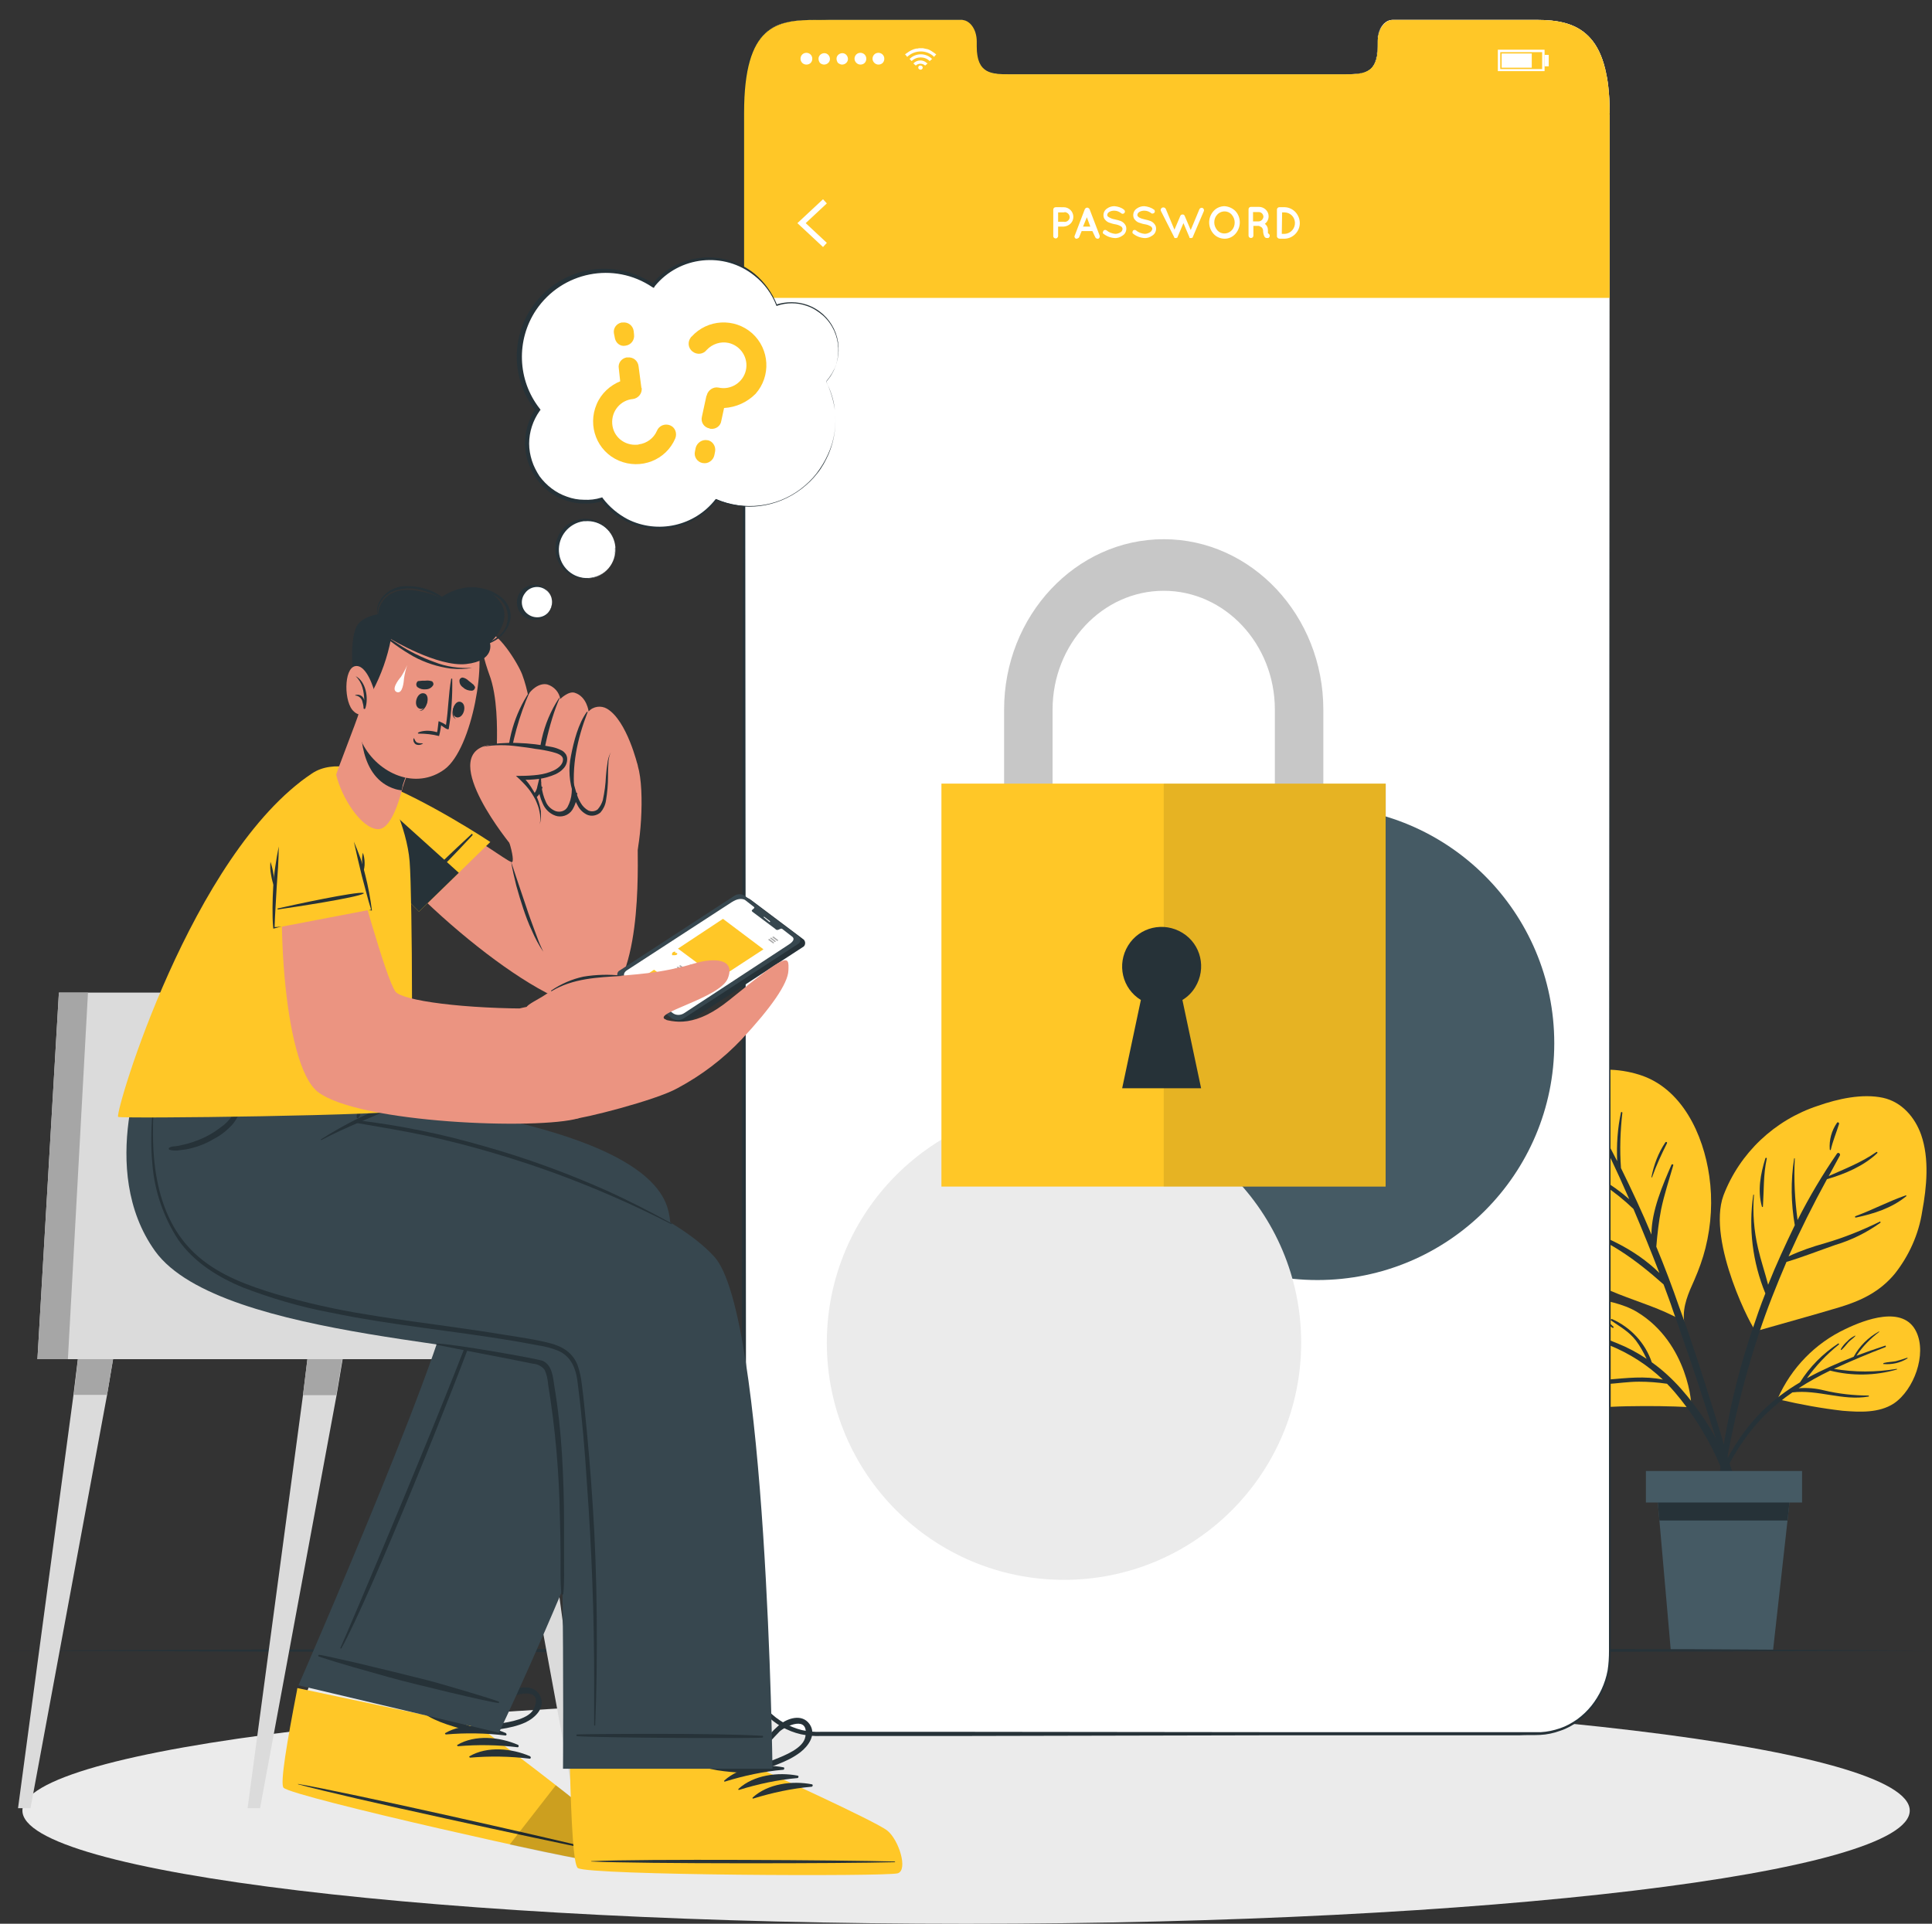 <?xml version="1.0" encoding="utf-8"?>
<!-- Generator: Adobe Illustrator 25.0.0, SVG Export Plug-In . SVG Version: 6.00 Build 0)  -->
<svg version="1.1" id="Layer_1" xmlns="http://www.w3.org/2000/svg" xmlns:xlink="http://www.w3.org/1999/xlink" x="0px" y="0px"
	 viewBox="0 0 558 555.7" style="enable-background:new 0 0 558 555.7;" xml:space="preserve">
<rect x="0" y="0" width="558" height="555.7" fill="#333333" stroke="none"/>
<style type="text/css">
	.st0{fill:#EBEBEB;}
	.st1{fill:#FFC727;}
	.st2{fill:#263238;}
	.st3{fill:#455A64;}
	.st4{fill:#FFFFFF;}
	.st5{fill:#C7C7C7;}
	.st6{fill:#A6A6A6;}
	.st7{opacity:0.1;enable-background:new    ;}
	.st8{fill:#DBDBDB;}
	.st9{fill:#C95F50;}
	.st10{opacity:0.2;enable-background:new    ;}
	.st11{fill:#37474F;}
	.st12{fill:#EB9481;}
</style>
<g id="Forgot_password-cuate-2" transform="translate(-46.98 -50.53)">
	<g id="freepik--Shadow--inject-21" transform="translate(53.453 540.838)">
		<path id="Path_2459" class="st0" d="M545.1,32.7c0,18.1-122,32.7-272.5,32.7S0,50.7,0,32.7S122,0,272.5,0S545.1,14.6,545.1,32.7z"
			/>
	</g>
	<g id="freepik--Plant--inject-21" transform="translate(481.351 359.645)">
		<path id="Path_2460" class="st1" d="M59.3,30.6c1,6.9,0.6,14-1.1,20.8c-0.8,3.2-1.9,6.2-3.2,9.2c-1.7,3.8-3.4,7.5-3,11.7
			c0.4,0.3-1,0.2-1-0.2c-11.1-6.3-25.4-7.5-34-17.9c-3.9-5.1-6.3-11.1-7.1-17.4c-1.1-6.8-1.4-14.3,0.4-21
			c1.5-5.6,4.8-11.1,10.2-13.9S33.2-0.5,39,1.3C51.4,5.1,57.6,18.6,59.3,30.6z"/>
		<path id="Path_2461" class="st2" d="M65,113.1c-1.5-5.1-3-10.1-4.6-15.2c-3.1-9.9-6.2-19.8-9.8-29.5C48.6,62.6,46.4,56.8,44,51
			c0.3-3.6,0.7-7.2,1.4-10.8c0.9-4.3,2.3-8.5,3.5-12.7c0.1-0.3-0.3-0.4-0.5-0.2c-2.5,5.8-5.8,13.3-5.8,20.2
			c-2.7-6.5-5.7-12.9-8.8-19.2c-0.4-5.3-0.2-10.7,0.4-16c0-0.1-0.1-0.2-0.2-0.2c-0.1,0-0.1,0-0.2,0.1c-1,4.6-1.3,9.4-1.1,14.1
			c-2.4-4.7-4.9-9.4-7.6-14c-0.2-0.4-0.8,0-0.6,0.4c4.2,8.1,8.1,16.3,11.7,24.6c-5.1-4.5-11.1-7.9-17.5-10.1
			c-0.3-0.1-0.5,0.3-0.2,0.4c7,3,13.4,7.2,18.9,12.5c2.6,6.1,5.1,12.3,7.5,18.5c-7-6.9-16.5-11.3-25.8-13.7
			c-0.3-0.1-0.4,0.4-0.1,0.5c10.7,3.2,19,9.3,27.1,16.5c0.9,2.5,1.9,5,2.7,7.5c3.4,9.5,6.7,19.2,9.8,28.9c1.5,4.6,3,9.2,4.4,13.9
			c1.6,5,2.7,10.3,4.8,15.1c0.2,0.5,1,0.4,0.9-0.2C68,122.5,66.6,117.8,65,113.1L65,113.1z"/>
		<path id="Path_2462" class="st2" d="M46.6,20.9c-2,3-3.3,6.4-4,10c0,0.1,0.1,0.2,0.2,0c1.2-3.4,2.7-6.6,4.3-9.8
			C47.2,20.8,46.8,20.6,46.6,20.9z"/>
		<path id="Path_2463" class="st2" d="M26.7,44.1c-3.1-1.7-6.5-2.9-10-3.4c-0.1,0-0.2,0.1,0,0.2c1.6,0.7,3.3,1.1,4.9,1.8
			s3.2,1.4,4.9,2c0.2,0,0.3-0.1,0.3-0.3C26.8,44.2,26.8,44.1,26.7,44.1z"/>
		<path id="Path_2464" class="st2" d="M21.1,16.2c-1-0.8-2.1-1.4-3.2-2c-0.1,0-0.2,0-0.2,0.1c0,0.1,0,0.1,0,0.2c1,0.8,2.1,1.5,3.2,2
			C21.1,16.6,21.3,16.3,21.1,16.2z"/>
		<path id="Path_2465" class="st1" d="M96.9,68.5c-8,2.4-16.1,4.6-24.1,6.9c-0.7,0.2-14.3-25.8-9.4-39.2
			c4.7-12.3,14.8-21.8,27.3-25.9c5.7-2,12.8-3.6,18.8-2.3c5.4,1.2,9.2,5.6,11,10.7c2.4,6.9,1.6,15.1,0.3,22.1
			c-1,6.6-3.8,12.8-7.9,18C108.6,64,103.2,66.6,96.9,68.5z"/>
		<path id="Path_2466" class="st2" d="M108.5,43.8c-5.1,2.5-10.3,4.6-15.8,6.2c-3.6,1-7.1,2.2-10.5,3.8c3.4-7.6,7.1-15,11.1-22.3
			c5.2-1.5,10.6-3.8,14.5-7.5c0.1-0.1,0.1-0.2,0-0.3s-0.2-0.1-0.3,0c-4.3,3-9,4.8-13.7,6.9c1.1-2,2.1-3.9,3.2-5.9
			c0.3-0.5-0.4-1.1-0.8-0.6c-4.2,6.1-8,12.5-11.4,19.2C84,37.4,83.7,31.5,84,25.6c0-0.2-0.2-0.2-0.2,0c-1,6.4-0.9,12.9,0.2,19.2
			c-2.7,5.6-5.4,11.4-7.7,17.2c-0.9-3.5-2.1-7-2.9-10.5c-1.2-5.1-1.6-10.3-1.2-15.4c0-0.2-0.2-0.2-0.2,0c-1.4,9.6-0.2,19.4,3.5,28.4
			c-1.4,3.5-2.6,7-3.8,10.6c-6.1,18-9.6,36.7-10.7,55.7c0,0.2,0.1,0.4,0.3,0.4c0.2,0,0.4-0.1,0.4-0.3c0,0,0,0,0,0
			c2.1-18.7,6.1-37.1,12-55c2.3-7,5-13.7,7.9-20.5c4.7-1.4,9.5-3.3,14.1-4.9c4.7-1.4,9.1-3.6,13-6.4c0.1-0.1,0.1-0.2,0-0.3
			S108.6,43.7,108.5,43.8L108.5,43.8z"/>
		<path id="Path_2467" class="st2" d="M116,36.2c-4.9,1.7-9.6,4.2-14.5,6c-0.2,0.1-0.1,0.4,0.1,0.4c5.2-1.1,10.3-2.7,14.5-6.1
			C116.4,36.4,116.2,36.1,116,36.2z"/>
		<path id="Path_2468" class="st2" d="M75.9,25.6c0.1-0.3-0.3-0.4-0.4-0.1c-1.4,4.5-2.3,9.3-1,13.9c0,0.2,0.3,0.2,0.3,0
			C75.1,34.7,74.9,30.2,75.9,25.6z"/>
		<path id="Path_2469" class="st2" d="M96.2,15.2c-1.6,2.3-2.3,5-2.1,7.7c0,0.2,0.3,0.3,0.3,0.1c0.6-2.6,1.6-4.9,2.4-7.5
			c0-0.2-0.1-0.4-0.3-0.4C96.4,15,96.3,15.1,96.2,15.2L96.2,15.2z"/>
		<path id="Path_2470" class="st1" d="M1.4,79.9c2.4,7.5,7.9,17.8,16.8,17.9c5.7,0,11.5-0.6,17.3-0.7C41.7,97,47.9,97,54,97.4
			c0.5,0-0.7-18.5-15.5-27.5c-4.1-2.5-9.2-3.3-13.9-4.3c-5.4-1.3-10.9-1.9-16.5-1.7c-3.4,0.1-6.2,0.9-7.4,4.3S0.3,76.3,1.4,79.9z"/>
		<path id="Path_2471" class="st2" d="M7.8,70.6c3.6,0.9,7.2,2,10.8,3.1c-0.9-1-1.9-2-3-2.9c-1.6-1.3-3.3-2.3-4.9-3.4
			c-0.1-0.1,0-0.4,0.1-0.3c3.5,1.5,6.5,3.9,8.7,7c4.5,1.4,9,3.1,13.2,4.8c3,1.2,5.8,2.7,8.5,4.5c-0.9-1.9-1.9-3.7-3.1-5.3
			c-2-2.6-4.6-4-7.2-5.8c-0.1-0.1-0.1-0.2,0-0.3c0.1-0.1,0.2-0.1,0.3-0.1c5.4,2.4,9.6,6.9,11.5,12.5c3.1,2.2,5.9,4.8,8.4,7.6
			c9.8,11.1,17.5,25.9,17.5,41c0,0.4-0.6,0.5-0.6,0.1c-2.5-14.8-9-28.7-18.7-40.1c-0.7-0.8-1.4-1.6-2.2-2.4
			c-2.7-0.4-5.4-0.6-8.1-0.6c-3.1,0-6.3,0.5-9.4,0.7c-5.2,0.4-10.9,0.5-15.6-2.1c-0.2-0.1,0-0.5,0.2-0.4c10.4,3.8,21.3-1,31.7,1.2
			c-4.4-4.2-9.7-7.6-15.4-9.9l-1-0.4C23.1,80,16,81.7,9.6,79.5c-0.1,0-0.1-0.1-0.1-0.2c0-0.1,0.1-0.1,0.2-0.1
			c6.3,1.6,12.3-0.4,18.5-0.7c-6.7-2.6-13.6-4.7-20.4-7.3C7.2,70.9,7.2,70.4,7.8,70.6z"/>
		<path id="Path_2472" class="st2" d="M4.9,77.2c3.2,0.4,6.5,0.7,9.7,0.7c0,0,0.1,0,0.1,0.1s0,0.1-0.1,0.1c0,0,0,0,0,0
			c-3.3,0.6-6.6,0.4-9.8-0.6C4.6,77.4,4.7,77.1,4.9,77.2z"/>
		<path id="Path_2473" class="st2" d="M26.8,70.8c1.8,0.8,3.4,1.9,4.8,3.3c0.1,0.1,0.1,0.2,0,0.3c-0.1,0.1-0.2,0.1-0.3,0
			c-0.8-0.6-1.6-1.2-2.5-1.7c-0.8-0.5-1.6-0.9-2.3-1.5c-0.1-0.1-0.1-0.3,0-0.4C26.6,70.8,26.7,70.7,26.8,70.8L26.8,70.8z"/>
		<path id="Path_2474" class="st1" d="M79.1,94.8C79,95,79.3,95.3,79.5,95l0,0c0.1,0.1,0.1,0.1,0.2,0.2c6,1.4,12,2.5,18.1,3.2
			c4.9,0.4,10.5,0.7,14.8-2.1c5.8-3.9,9.6-14.2,6.5-20.7c-3.7-7.8-14.9-3.5-20.5-0.8C89.9,78.9,83,86,79.1,94.8z"/>
		<path id="Path_2475" class="st2" d="M74.7,98.4c3.3-3.2,6.9-5.9,10.8-8.2c2.8-4.5,6.6-8.3,11-11.2c0.2-0.2,0.4,0.2,0.2,0.3
			c-3.5,2.8-6.6,6.1-9.2,9.7c4.4-2.4,8.9-4.4,13.5-6.2c1.7-3.1,4.2-5.6,7.3-7.3c0,0,0.1,0,0.1,0.1c-2.5,1.9-4.8,4.2-6.6,6.9
			c2.7-1,5.5-2,8.3-2.9c0.2-0.1,0.3,0.3,0.1,0.4c-4.9,1.9-10,4-14.9,6.3c6,1,12.1,1,18.1,0c0.2,0,0.2,0.2,0,0.2
			c-6.2,1.8-12.9,1.9-19.2,0.3c-3.1,1.5-6.2,3.2-9.1,5.1c2.5-0.2,4.9,0,7.3,0.6c4.2,1,8.6,1.5,12.9,1.5c0.1,0,0.1,0.1,0.1,0.2
			c0,0.1-0.1,0.1-0.1,0.1c-7.5,1.3-14.6-2.1-22-1.2c-2.8,1.9-5.3,4-7.7,6.3c-4.6,4.6-8.4,10-11.3,15.9c-3.1,6.4-4.8,13.1-7.4,19.7
			c0,0.1-0.2,0.2-0.3,0.2c-0.1,0-0.2-0.2-0.2-0.3c0,0,0,0,0,0C58.9,121.9,65.3,107.6,74.7,98.4z"/>
		<path id="Path_2476" class="st2" d="M97.3,80.6c0.5-0.9,1.2-1.7,1.9-2.3c0.6-0.7,1.4-1.2,2.2-1.6c0.1,0,0.1,0,0.1,0.1
			c-0.6,0.7-1.5,1.2-2.1,1.9s-1.2,1.5-1.9,2.1c0,0-0.1,0.1-0.2,0C97.3,80.7,97.3,80.7,97.3,80.6L97.3,80.6z"/>
		<path id="Path_2477" class="st2" d="M109.7,84.6c1.1-0.3,2.3-0.3,3.4-0.5c1.1-0.3,2.2-0.6,3.3-1c0.1,0,0.1,0,0.2,0.1
			c0,0.1,0,0.1-0.1,0.1c-2.1,1.3-4.5,1.8-6.9,1.6C109.5,85,109.5,84.7,109.7,84.6z"/>
		<path id="Path_2478" class="st3" d="M43.9,118.9l1,11.2l3.3,37.7h29.5l4.2-37.7l1.2-11.2H43.9z"/>
		<path id="Path_2479" class="st2" d="M43.9,118.9l1,11.2h37l1.2-11.2H43.9z"/>
		<rect id="Rectangle_353" x="41" y="115.8" class="st3" width="45.1" height="9.1"/>
	</g>
	<g id="freepik--Floor--inject-21" transform="translate(46.98 526.614)">
		<path id="Path_2480" class="st2" d="M0,0.7l69.8-0.3l69.7-0.1L279,0l139.5,0.2l69.7,0.1L558,0.7L488.3,1l-69.7,0.1L279,1.4
			L139.5,1.1L69.8,1L0,0.7z"/>
	</g>
	<g id="freepik--Screen--inject-21" transform="translate(261.184 55.985)">
		<path id="Path_2481" class="st4" d="M250.7,27.2v445.4c0,12.6-9.4,22.8-21.1,22.8H21.7c-11.7,0-21.1-10.2-21.1-22.8V27.2
			c0-25.6,9.4-26.9,21.1-26.9h41.7c2.4,0,4.4,2.7,4.4,6.2v1.5c0,8,4.4,8,9.7,8h96.3c5.4,0,9.8,0,9.8-8V6.5c0-3.4,2-6.2,4.4-6.2h41.6
			C241.2,0.3,250.7,3.7,250.7,27.2z"/>
		<path id="Path_2482" class="st4" d="M250.7,27.2v445.4c0,12.6-9.4,22.8-21.1,22.8H21.7c-11.7,0-21.1-10.2-21.1-22.8V27.2
			c0-25.6,9.4-26.9,21.1-26.9h41.7c2.4,0,4.4,2.7,4.4,6.2v1.5c0,8,4.4,8,9.7,8h96.3c5.4,0,9.8,0,9.8-8V6.5c0-3.4,2-6.2,4.4-6.2h41.6
			C241.2,0.3,250.7,3.7,250.7,27.2z"/>
		<path id="Path_2483" class="st2" d="M250.7,27.2l0.3,369.1v75c0,2-0.1,3.9-0.4,5.8c-0.7,3.9-2.4,7.5-4.8,10.6
			c-1.2,1.5-2.6,2.9-4.2,4.1c-1.6,1.1-3.3,2.1-5.2,2.7c-1.9,0.7-3.8,1.1-5.8,1.2c-2,0.1-3.9,0-5.8,0.1h-69.2L63.4,496H23
			c-2,0.1-3.9-0.1-5.9-0.5c-3.9-0.9-7.4-2.9-10.2-5.8c-2.8-2.8-4.8-6.3-6-10.1c-0.5-1.9-0.9-3.9-0.9-5.8c-0.1-2,0-3.9,0-5.8v-11.5
			L0.4,87.2V29.5C0.3,25.7,0.5,21.8,0.9,18l0.4-2.9L2,12.3c0.3-0.9,0.6-1.8,0.9-2.7C3.4,8.7,3.8,7.8,4.3,7c1-1.7,2.4-3.1,4-4.2
			c1.7-1,3.6-1.7,5.5-2.1c3.8-0.5,7.7-0.7,11.6-0.5h37.4c0.5,0,1,0,1.5,0.1c0.5,0.1,1,0.4,1.4,0.7C67.1,2.2,68,4.1,68,6.2
			c-0.1,1.9,0.1,3.8,0.5,5.7c0.2,0.9,0.7,1.7,1.4,2.3c0.7,0.6,1.5,1,2.4,1.3c1.9,0.3,3.8,0.5,5.7,0.4h98c1.9,0.1,3.8-0.4,5.4-1.6
			c0.7-0.6,1.3-1.4,1.6-2.4c0.3-0.9,0.4-1.8,0.5-2.7c0-0.9,0-1.9,0-2.9c0-1,0.2-1.9,0.6-2.8c0.4-0.9,0.9-1.7,1.7-2.3
			c0.4-0.3,0.8-0.5,1.3-0.7c0.5-0.1,1-0.1,1.5-0.1h40.4c1.9,0,3.8,0.1,5.8,0.3c3.9,0.3,7.5,2,10.2,4.8c2.5,3,4.2,6.6,4.8,10.4
			C250.3,19.6,250.7,23.4,250.7,27.2L250.7,27.2z M250.7,27.2c0-3.8-0.3-7.7-1-11.5c-0.6-3.8-2.3-7.4-4.8-10.3
			c-2.7-2.8-6.3-4.4-10.2-4.7c-1.9-0.2-3.8-0.3-5.7-0.3h-40.4c-0.5,0-0.9,0-1.4,0.1c-0.5,0.1-0.9,0.4-1.3,0.6
			c-0.7,0.6-1.3,1.4-1.6,2.3c-0.8,1.8-0.5,3.7-0.6,5.7c0,1-0.2,1.9-0.5,2.9c-0.3,0.9-0.8,1.8-1.5,2.5c-1.6,1.2-3.5,1.7-5.5,1.6H78.1
			c-1.9,0.1-3.9,0-5.8-0.4c-1-0.2-1.9-0.7-2.6-1.4c-0.7-0.7-1.3-1.6-1.5-2.5c-0.4-1.8-0.6-3.7-0.5-5.6c0-1.9-0.8-3.7-2.2-4.9
			C65,1,64.5,0.8,64.1,0.7c-0.5-0.1-0.9-0.1-1.4-0.1H25.3c-3.8-0.1-7.7,0-11.5,0.6c-1.9,0.4-3.6,1-5.2,2C7,4.2,5.7,5.6,4.7,7.3
			C4.2,8.1,3.9,9,3.4,9.8c-0.4,0.9-0.7,1.8-0.9,2.7l-0.7,2.7l-0.4,2.8C1.1,21.9,0.9,25.8,1,29.6v57.7l0.3,369.1v17.3
			c0.1,1.9,0.4,3.7,0.9,5.5c1,3.6,2.9,6.9,5.6,9.6c2.6,2.7,6,4.6,9.6,5.5c1.8,0.4,3.7,0.6,5.6,0.5h40.5l92.3,0.1h75
			c1.9-0.1,3.7-0.5,5.5-1.1c1.8-0.6,3.4-1.5,5-2.6c1.5-1.1,2.9-2.4,4.1-3.9c2.4-3,4-6.5,4.7-10.2c0.3-1.9,0.4-3.8,0.4-5.7v-75
			L250.7,27.2z"/>
		<path id="Path_2484" class="st1" d="M250.7,27.2v53.4H0.7V27.2c0-25.6,9.4-26.9,21.1-26.9h41.7c2.4,0,4.4,2.7,4.4,6.2v1.5
			c0,8,4.4,8,9.7,8h96.3c5.4,0,9.8,0,9.8-8V6.5c0-3.4,2-6.2,4.4-6.2h41.6C241.2,0.3,250.7,3.7,250.7,27.2z"/>
		<g id="freepik--u5Zjqx--inject-21" transform="translate(47.201 8.48)">
			<path id="Path_2485" class="st4" d="M9,1.8L8.6,2.2L8.4,2.5c-2.1-2.1-5.6-2.1-7.8,0L0.4,2.2L0,1.8l0,0c0.2-0.2,0.3-0.3,0.5-0.4
				c0.8-0.6,1.7-1.1,2.7-1.3c0.3,0,0.5,0,0.8-0.1h1.2c0.5,0.1,0.9,0.2,1.4,0.3c0.3,0.1,0.7,0.3,1,0.5C7.9,1,8.2,1.2,8.5,1.4L9,1.8
				L9,1.8z"/>
			<path id="Path_2486" class="st4" d="M1.9,3.7L1.3,3.1c1.8-1.8,4.7-1.8,6.5,0c0,0,0,0,0,0L7.1,3.7C5.7,2.3,3.3,2.3,1.9,3.7
				C1.9,3.7,1.9,3.7,1.9,3.7L1.9,3.7z"/>
			<path id="Path_2487" class="st4" d="M6.5,4.4L5.8,5c-0.8-0.7-2-0.7-2.7,0L2.4,4.4c1-1.1,2.8-1.2,3.9-0.1C6.4,4.3,6.4,4.3,6.5,4.4
				z"/>
			<path id="Path_2488" class="st4" d="M5.1,5.6c0,0.3-0.3,0.6-0.6,0.6l0,0C4.2,6.2,3.9,6,3.8,5.7C3.8,5.3,4,5,4.3,5
				c0.1,0,0.1,0,0.2,0C4.8,5,5.1,5.3,5.1,5.6C5.1,5.6,5.1,5.6,5.1,5.6L5.1,5.6z"/>
		</g>
		<path id="Path_2489" class="st4" d="M17,11.5c0-0.9,0.7-1.7,1.7-1.7c0.9,0,1.7,0.7,1.7,1.7s-0.7,1.7-1.7,1.7l0,0
			C17.7,13.2,17,12.4,17,11.5z"/>
		<path id="Path_2490" class="st4" d="M22.2,11.5c0-0.9,0.8-1.6,1.7-1.6c0.9,0,1.6,0.8,1.6,1.7c0,0.9-0.8,1.6-1.7,1.6
			c-0.4,0-0.9-0.2-1.2-0.5C22.4,12.4,22.2,12,22.2,11.5z"/>
		<path id="Path_2491" class="st4" d="M27.4,11.5c0-0.9,0.8-1.6,1.7-1.6s1.6,0.8,1.6,1.7c0,0.9-0.8,1.6-1.7,1.6
			c-0.4,0-0.8-0.2-1.2-0.5C27.6,12.4,27.4,12,27.4,11.5z"/>
		<path id="Path_2492" class="st4" d="M32.6,11.5c0-0.9,0.7-1.7,1.7-1.7c0.9,0,1.7,0.7,1.7,1.7s-0.7,1.7-1.7,1.7l0,0
			C33.4,13.2,32.6,12.4,32.6,11.5z"/>
		<path id="Path_2493" class="st4" d="M37.8,11.5c0-0.9,0.7-1.7,1.7-1.7c0.9,0,1.7,0.7,1.7,1.7s-0.7,1.7-1.7,1.7l0,0
			C38.6,13.2,37.8,12.4,37.8,11.5z"/>
		<path id="Path_2494" class="st4" d="M231.9,15.1h-13.5V8.9h13.5V15.1z M219.1,14.5h12.1V9.6h-12.1L219.1,14.5z"/>
		<rect id="Rectangle_354" x="219.5" y="10" class="st4" width="8.7" height="4.1"/>
		<rect id="Rectangle_355" x="231.9" y="10.4" class="st4" width="1.2" height="3.3"/>
		<path id="Path_2495" class="st4" d="M23.5,65.9L16.1,59l7.4-6.9l1.1,1.2L18.5,59l6.1,5.7L23.5,65.9z"/>
		<path id="Path_2496" class="st4" d="M93,60h-1.6v2.8c-0.1,0.4-0.4,0.7-0.8,0.6c-0.3,0-0.6-0.3-0.6-0.6v-7.7c0-0.4,0.3-0.7,0.7-0.7
			H93c1.5,0,2.8,1.2,2.8,2.8S94.5,59.9,93,60L93,60z M91.4,58.6H93c0.7,0.2,1.5-0.3,1.7-1c0.2-0.7-0.3-1.5-1-1.7
			c-0.2-0.1-0.4-0.1-0.7,0h-1.6V58.6z"/>
		<path id="Path_2497" class="st4" d="M101.3,61.3h-3.1L97.5,63c-0.1,0.3-0.4,0.4-0.7,0.5c-0.1,0-0.2,0-0.2,0
			c-0.4-0.1-0.6-0.6-0.4-0.9l2.9-7.6c0.2-0.4,0.6-0.6,1-0.4c0.2,0.1,0.3,0.2,0.4,0.4l2.9,7.6c0.1,0.4-0.1,0.8-0.4,0.9
			c-0.1,0-0.2,0-0.2,0c-0.3,0-0.6-0.2-0.7-0.5L101.3,61.3z M100.7,60l-1-2.7L98.6,60H100.7z"/>
		<path id="Path_2498" class="st4" d="M104.5,61.2c0.2-0.3,0.7-0.3,0.9-0.1c0.7,0.6,1.6,0.9,2.5,1c0.6,0,1.1-0.2,1.6-0.5
			c0.3-0.2,0.5-0.6,0.5-0.9c0-0.1,0-0.3-0.1-0.4c-0.1-0.2-0.2-0.3-0.4-0.4c-0.5-0.3-1.1-0.5-1.8-0.6l0,0c-0.6-0.1-1.1-0.3-1.7-0.5
			c-0.5-0.2-0.9-0.6-1.2-1c-0.2-0.3-0.3-0.7-0.3-1.1c0-0.8,0.4-1.5,1-1.9c0.7-0.5,1.4-0.7,2.2-0.7c1,0.1,2,0.4,2.7,1
			c0.3,0.2,0.4,0.6,0.2,0.9c-0.2,0.3-0.6,0.4-0.9,0.2c0,0,0,0,0,0c-0.6-0.5-1.3-0.8-2.1-0.8c-0.5,0-1,0.1-1.5,0.4
			c-0.3,0.2-0.5,0.5-0.5,0.8c0,0.1,0,0.3,0.1,0.4c0.1,0.1,0.2,0.2,0.4,0.3c0.5,0.3,1,0.5,1.6,0.6l0,0c0.6,0.1,1.2,0.3,1.8,0.5
			c0.5,0.2,1,0.6,1.3,1.1c0.2,0.3,0.3,0.7,0.3,1.1c0,0.8-0.4,1.6-1.1,2c-0.7,0.5-1.5,0.8-2.4,0.7c-1.2-0.1-2.4-0.6-3.3-1.4
			C104.3,61.9,104.3,61.5,104.5,61.2L104.5,61.2z"/>
		<path id="Path_2499" class="st4" d="M113,61.2c0.2-0.3,0.7-0.3,0.9-0.1c0.7,0.6,1.6,0.9,2.5,1c0.6,0,1.1-0.2,1.6-0.5
			c0.3-0.2,0.5-0.5,0.6-0.9c0-0.2,0-0.3-0.1-0.4c-0.1-0.2-0.2-0.3-0.4-0.4c-0.5-0.3-1.1-0.5-1.8-0.6l0,0c-0.6-0.1-1.1-0.3-1.7-0.5
			c-0.5-0.2-0.9-0.6-1.2-1c-0.2-0.3-0.3-0.7-0.3-1.1c0-0.8,0.4-1.5,1-1.9c0.7-0.5,1.4-0.7,2.2-0.7c1,0.1,2,0.4,2.8,1
			c0.3,0.2,0.3,0.7,0.1,0.9c-0.2,0.2-0.5,0.3-0.8,0.2c-0.6-0.5-1.3-0.8-2.1-0.8c-0.5,0-1,0.1-1.5,0.4c-0.3,0.2-0.5,0.5-0.5,0.8
			c0,0.1,0,0.3,0.1,0.4c0.1,0.1,0.2,0.2,0.3,0.3c0.5,0.3,1.1,0.5,1.6,0.6l0,0c0.6,0.1,1.2,0.3,1.8,0.5c0.5,0.2,1,0.6,1.3,1.1
			c0.2,0.3,0.3,0.7,0.3,1.1c0,0.8-0.4,1.6-1.1,2c-0.7,0.5-1.5,0.8-2.4,0.7c-1.2-0.1-2.4-0.6-3.3-1.4C112.9,61.9,112.8,61.5,113,61.2
			L113,61.2z"/>
		<path id="Path_2500" class="st4" d="M133.5,55.5l-3.2,7.5c0,0,0,0.1,0,0.1l0,0l-0.1,0.1h-0.1c0,0-0.1,0.1-0.1,0.1h-0.5
			c0,0-0.1,0-0.1-0.1h-0.1v-0.1l0,0c0,0,0-0.1,0-0.1l-1.7-4l-1.7,4v0.1l-0.1,0.1h-0.1l-0.1,0.1h-0.5c0,0-0.1,0-0.1-0.1H125l-0.1-0.1
			l0,0c0,0,0-0.1,0-0.1l-3.8-7.5c-0.2-0.4,0-0.8,0.4-1c0.4-0.1,0.8,0,1,0.4l2.5,6l1.7-4c0.1-0.3,0.4-0.4,0.7-0.4
			c0.3,0,0.5,0.2,0.6,0.5l1.7,4l2.5-6c0.2-0.4,0.6-0.5,0.9-0.4c0,0,0,0,0,0C133.5,54.8,133.6,55.2,133.5,55.5z"/>
		<path id="Path_2501" class="st4" d="M142.6,55.5c1.7,1.8,1.7,4.7,0,6.6c-0.8,0.9-1.9,1.4-3.1,1.4c-1.2,0-2.4-0.5-3.2-1.4
			c-1.7-1.9-1.7-4.7,0-6.6c0.8-0.9,2-1.4,3.2-1.4C140.7,54.2,141.8,54.7,142.6,55.5z M142.4,58.8c0-0.8-0.3-1.6-0.9-2.3
			c-1-1.1-2.7-1.2-3.9-0.2c-0.1,0.1-0.2,0.2-0.2,0.2c-0.6,0.6-0.9,1.4-0.9,2.3c0,0.8,0.3,1.6,0.9,2.3c1,1.1,2.7,1.2,3.9,0.2
			c0.1-0.1,0.2-0.2,0.2-0.2C142.1,60.5,142.4,59.7,142.4,58.8L142.4,58.8z"/>
		<path id="Path_2502" class="st4" d="M152.5,62.4c0.1,0.4-0.1,0.8-0.4,0.9c0,0,0,0,0,0c-0.1,0-0.2,0-0.3,0l0,0
			c-0.2,0-0.4,0-0.5-0.1c-0.2-0.1-0.3-0.3-0.4-0.5c-0.2-0.5-0.3-1-0.3-1.6c0-0.2-0.1-0.4-0.2-0.6c-0.1-0.2-0.2-0.3-0.4-0.4
			c-0.2-0.1-0.5-0.3-0.7-0.3h-1.5v2.8c0,0.4-0.3,0.7-0.7,0.7c-0.4,0-0.7-0.3-0.7-0.7v-7.6c0-0.4,0.3-0.7,0.7-0.7h2.3
			c1.5,0,2.8,1.2,2.8,2.7c0,0.9-0.4,1.7-1.1,2.2c0.2,0.1,0.3,0.3,0.5,0.5c0.3,0.4,0.4,0.9,0.4,1.4c0,0.3,0,0.5,0,0.8
			C152.2,62,152.4,62.2,152.5,62.4L152.5,62.4z M150.7,57.2c0-0.8-0.6-1.4-1.4-1.4h-1.6v2.7h1.6C150,58.5,150.6,57.9,150.7,57.2
			L150.7,57.2z"/>
		<path id="Path_2503" class="st4" d="M154.6,62.8v-7.7c0-0.4,0.3-0.7,0.7-0.7h1.6c2.5,0.1,4.4,2.3,4.3,4.8c-0.1,2.3-2,4.2-4.3,4.3
			h-1.5C155,63.5,154.6,63.2,154.6,62.8C154.6,62.8,154.6,62.8,154.6,62.8L154.6,62.8z M156,62.1h0.9c1.7-0.1,3-1.6,2.9-3.3
			c-0.1-1.6-1.3-2.8-2.9-2.9h-0.8L156,62.1z"/>
		<ellipse id="Ellipse_193" class="st3" cx="166.3" cy="295.9" rx="68.4" ry="68.4"/>
		<ellipse id="Ellipse_194" class="st0" cx="93.1" cy="382.4" rx="68.5" ry="68.5"/>
		<path id="Path_2545" class="st5" d="M168,199.5v49.7H154v-49.7c0-18.9-14.4-34.3-32.1-34.3s-32.1,15.4-32.1,34.3v49.7H75.8v-49.7
			c0-27.1,20.7-49.2,46.1-49.2S168,172.4,168,199.5z"/>
		<path id="Path_2546" class="st6" d="M97.9,227.5l7.3,0.3v18.9h-7.3V227.5z"/>
		<path id="Path_2547" class="st6" d="M145.9,229.5v17.2h-7.3v-17.5L145.9,229.5z"/>
		<rect id="Rectangle_358" x="57.7" y="220.9" class="st1" width="128.3" height="116.4"/>
		<rect id="Rectangle_359" x="121.9" y="220.9" class="st7" width="64.2" height="116.4"/>
		<path id="Path_2548" class="st2" d="M127.3,283.4l5.4,25.5h-22.8l5.4-25.5c-5.4-3.3-7-10.3-3.7-15.7c3.3-5.4,10.3-7,15.7-3.7
			c5.4,3.3,7,10.3,3.7,15.7C130.1,281.2,128.8,282.5,127.3,283.4L127.3,283.4z"/>
	</g>
	<g id="freepik--Character--inject-21" transform="translate(52.189 219.846)">
		<path id="Path_2567" class="st8" d="M135.7,214.1l3.3,19.6L161,353h3.6l-16.1-119.3l-2.4-19.6H135.7z"/>
		<path id="Path_2568" class="st6" d="M146.1,214.1h-10.5l3.3,19.6h9.6L146.1,214.1z"/>
		<path id="Path_2569" class="st8" d="M66.3,353h3.6l22.1-119.3l3.3-19.6H84.7l-2.4,19.6L66.3,353z"/>
		<path id="Path_2570" class="st6" d="M84.7,214.1l-2.4,19.6h9.6l3.3-19.6H84.7z"/>
		<path id="Path_2571" class="st8" d="M0,353h3.6l22.1-119.3l3.3-19.6H18.4l-2.4,19.6L0,353z"/>
		<path id="Path_2572" class="st6" d="M16.1,233.6h9.6l3.3-19.6H18.4L16.1,233.6z"/>
		<path id="Path_2573" class="st8" d="M5.6,223.3h161.9v-17.1h-60.6l-20.4-88.8H11.8L5.6,223.3z"/>
		<path id="Path_2574" class="st6" d="M5.6,223.3h8.8l5.8-105.9h-8.4L5.6,223.3z"/>
		<path id="Path_2575" class="st9" d="M166.3,368.1c-3.1,0.4-86.4-19.1-89.1-21.7c-0.3-0.3,2.6-16.4,2.6-16.4
			c1.4-6.6,24-60.2,24-60.2l54.5,13.4l-23.1,49.8c0,0,10.4,7,19.3,13.7c3.9,2.8,7.7,5.8,11.3,9C168.5,359,169.4,367.7,166.3,368.1z"
			/>
		<path id="Path_2576" class="st0" d="M77.2,346.4c2.7,2.6,86.1,22.1,89.1,21.7s2.2-9.1-0.5-12.3c-3.6-3.2-7.4-6.2-11.3-9l0,0
			c-8.9-6.7-19.3-13.7-19.3-13.7l5.1-11.1l-52.8-12.9c-4,10-7.3,18.5-7.8,20.9C79.8,330,76.9,346.1,77.2,346.4z"/>
		<path id="Path_2577" class="st1" d="M166.6,368.3c-3.1,0.3-87.2-18.5-89.9-21.2c-1.1-1,1-13.4,3.9-28.3c0-0.2,0-0.3,0.1-0.5
			l54.3,11.5l-0.2,0.9c0,0,28.9,21.6,31.6,24.9S169.7,368,166.6,368.3z"/>
		<path id="Path_2578" class="st2" d="M166.3,364.8c-14.1-3.5-71.2-16.4-85.4-18.8c-0.1,0-0.1,0,0,0.1c13.9,3.8,71.1,16.2,85.4,19
			C166.6,365.1,166.6,364.9,166.3,364.8z"/>
		<path id="Path_2579" class="st2" d="M140.9,331.3c-5.3-2.3-12.4-3-17.5,0c-0.2,0.1,0,0.4,0.2,0.4c5.7-0.5,11.5-0.4,17.2,0.3
			c0.2,0,0.3-0.2,0.3-0.4C141,331.5,141,331.4,140.9,331.3z"/>
		<path id="Path_2580" class="st2" d="M144.4,334.7c-5.3-2.3-12.4-3-17.5,0c-0.2,0.1,0,0.4,0.2,0.4c5.7-0.5,11.5-0.4,17.2,0.3
			c0.2,0,0.3-0.2,0.3-0.4C144.5,334.8,144.5,334.7,144.4,334.7z"/>
		<path id="Path_2581" class="st2" d="M147.9,338c-5.3-2.3-12.4-3-17.5,0c-0.2,0.1,0,0.4,0.2,0.4c5.7-0.5,11.5-0.4,17.2,0.3
			c0.2,0,0.3-0.2,0.3-0.4C148,338.1,147.9,338,147.9,338z"/>
		<path id="Path_2582" class="st2" d="M150.9,320.8c-1.5-3.5-5.9-3.1-8.7-1.6c-4.7,2.5-8.7,6.3-11.4,10.8c0,0.1,0,0.1,0,0.2
			c0,0,0,0,0.1,0c-0.1,0.4,0.1,0.8,0.5,0.9c0.1,0,0.2,0,0.2,0c5-0.7,10.4-0.8,15-2.9C149.3,326.9,152.3,324.1,150.9,320.8z
			 M138.9,328.6c-2.4,0.4-4.9,0.7-7.3,1.1c2.2-2.2,4.5-4.2,6.9-6.2c1.2-0.9,2.4-1.8,3.7-2.5c2-1.1,9.3-2.9,6.9,3
			C147.8,327.3,141.9,328.1,138.9,328.6L138.9,328.6z"/>
		<path id="Path_2583" class="st2" d="M116.9,325.4c4.1,3,9.5,4.1,14.2,5.6c0.4,0.1,0.8-0.1,0.9-0.5c0-0.1,0-0.1,0-0.2
			c0.1,0,0.1-0.1,0.1-0.2c0,0,0,0,0,0c-1.9-5-5.1-9.4-9.3-12.7c-2.5-1.9-6.7-3.1-8.8,0S114.5,323.6,116.9,325.4z M115.3,320.8
			c-1.2-6.2,5.6-3.2,7.4-1.7c1.1,1,2.2,2,3.1,3.2c2,2.3,3.8,4.8,5.6,7.3c-2.3-0.9-4.7-1.6-7-2.4C121.6,326.2,116,324.3,115.3,320.8
			L115.3,320.8z"/>
		<path id="Path_2584" class="st10" d="M142,363.5c13.2,2.9,23.4,4.9,24.5,4.8c3.2-0.3,2.5-9.3-0.2-12.7c-3.5-3.3-7.1-6.4-11-9.2
			L142,363.5z"/>
		<path id="Path_2585" class="st11" d="M138.9,331.2L81,317.5c0,0,48.3-110.6,44-116.3c-2.1-2.8-56-3.6-73.1-18.2
			c-22.2-18.9-7.3-47.7-7.3-47.7l60.2-1.8c0,0-0.7,12.6,1.6,14.4c1.5,1.3,73.2,7.3,81.1,31.4C197.1,209.2,138.9,331.2,138.9,331.2z"
			/>
		<path id="Path_2586" class="st2" d="M138.8,322.2c-1.5-0.7-16.5-5.1-19.9-6c-6.8-1.7-13.6-3.4-20.4-5c-3.6-0.8-11.2-2.6-11.6-2.5
			c-0.2,0-0.3,0.4,0,0.5c6.6,2.2,13.3,4,20,5.9s29.7,7.4,31.8,7.5C138.9,322.7,139.1,322.3,138.8,322.2z"/>
		<path id="Path_2587" class="st2" d="M135.3,196.3c-1.4-0.8-2.9-1.3-4.5-1.4l-26.1-4.4c-8.1-1.4-16.3-2.6-24.4-4.1
			c-6.7-1.3-13.5-3-19.2-6.7c-5.7-3.6-9.9-9.1-11.8-15.5c-1.8-6.4-2.4-13.2-1.5-19.8c0.2-1.6,0.5-3.2,0.8-4.8c0-0.1,0-0.1-0.1-0.1
			c-0.1,0-0.1,0-0.1,0.1c0,0,0,0,0,0.1c-2.2,12.4-2.4,26.6,6.9,36.4c4.5,4.8,10.7,7.6,17,9.4c7.2,1.8,14.5,3.3,21.9,4.2l26.1,4.3
			c4.1,0.7,8.4,1.2,12.6,2.1c0.8,0.1,1.6,0.5,2.3,1c0.6,0.9,0.8,2,0.4,3c-0.4,2-1,4.1-1.6,6.1C129,222.5,94,305,93.1,306.7
			c0,0.1,0,0.2,0.1,0.2c0.1,0,0.1,0,0.2-0.1c8-14.2,34.2-79.1,39.4-94.4c1.4-3.9,2.5-7.9,3.4-11.9
			C136.4,199,136.6,197.4,135.3,196.3z"/>
		<path id="Path_2588" class="st9" d="M252.3,371.7c-2.9,1-86.3-0.2-89.5-2.2c-3.5-3.3-5-82-5-82l53.7-0.4l3.4,56.5
			c0,0,11.6,4.8,21.7,9.6l0,0c4.4,1.9,8.7,4.2,12.9,6.6C252.7,362.4,255.2,370.7,252.3,371.7z"/>
		<path id="Path_2589" class="st0" d="M159.3,334c0.8,17.7,1.9,34,3.5,35.5c3.2,2,86.6,3.2,89.5,2.2s0.3-9.3-2.9-11.9
			c-4.2-2.5-8.5-4.7-12.9-6.6l0,0c-10.1-4.8-21.7-9.6-21.7-9.6l-0.6-9.5L159.3,334z"/>
		<path id="Path_2590" class="st1" d="M254.1,371.8c-3,1-89.1,0.6-92.4-1.5c-1.3-0.8-1.9-13.3-2.3-28.5v-0.5l55.5-0.3v0.9
			c0,0,32.9,14.9,36.2,17.6S257.1,370.8,254.1,371.8z"/>
		<path id="Path_2591" class="st2" d="M253.1,368.4c-14.5-0.4-73.1-0.8-87.5-0.1c-0.1,0-0.1,0.1,0,0.1c14.4,0.7,73,0.6,87.5,0.2
			C253.4,368.7,253.4,368.4,253.1,368.4z"/>
		<path id="Path_2592" class="st2" d="M221.1,341.2c-5.7-1.1-12.7-0.2-17.1,3.8c-0.2,0.2,0,0.4,0.2,0.3c5.5-1.7,11.1-2.9,16.8-3.4
			c0.2,0,0.3-0.2,0.3-0.4C221.3,341.3,221.2,341.2,221.1,341.2L221.1,341.2z"/>
		<path id="Path_2593" class="st2" d="M225.2,343.6c-5.7-1.1-12.7-0.2-17.1,3.8c-0.2,0.2,0,0.4,0.2,0.3c5.5-1.7,11.1-2.9,16.8-3.4
			c0.2,0,0.3-0.2,0.3-0.4C225.5,343.8,225.4,343.7,225.2,343.6L225.2,343.6z"/>
		<path id="Path_2594" class="st2" d="M229.3,346.1c-5.7-1.1-12.7-0.2-17.1,3.8c-0.2,0.2,0,0.4,0.2,0.3c5.5-1.7,11.1-2.9,16.8-3.4
			c0.2,0,0.3-0.2,0.3-0.4C229.6,346.3,229.5,346.2,229.3,346.1L229.3,346.1z"/>
		<path id="Path_2595" class="st2" d="M228.6,328.7c-2.2-3.1-6.4-1.7-8.8,0.3c-4,3.5-7.1,8-8.9,13c0,0.1,0,0.2,0.1,0.2
			c0,0,0,0,0.1,0c0,0.4,0.3,0.7,0.7,0.7c0.1,0,0.2,0,0.2,0c4.7-1.7,10-3,14-6.1C228.3,335,230.7,331.7,228.6,328.7z M218.6,338.9
			c-2.3,0.9-4.6,1.7-6.9,2.7c1.6-2.6,3.4-5.1,5.3-7.5c0.9-1.2,2-2.2,3-3.3c1.7-1.5,8.5-4.8,7.4,1.5
			C226.9,335.7,221.3,337.8,218.6,338.9L218.6,338.9z"/>
		<path id="Path_2596" class="st2" d="M196.4,340.5c4.7,2,10.1,2,15.1,2.5c0.4,0,0.7-0.4,0.7-0.8c0-0.1,0-0.1,0-0.2
			c0.1-0.1,0.1-0.1,0-0.2c0,0,0,0,0,0c-2.9-4.5-7-8.1-11.8-10.4c-2.8-1.4-7.2-1.6-8.6,1.9S193.7,339.3,196.4,340.5z M193.8,336.3
			c-2.5-5.8,4.8-4.3,6.9-3.2c1.3,0.7,2.6,1.5,3.8,2.4c2.4,1.9,4.8,3.8,7,6c-2.4-0.4-4.9-0.6-7.4-0.9
			C201.2,340.2,195.2,339.6,193.8,336.3L193.8,336.3z"/>
		<path id="Path_2597" class="st11" d="M217.9,341.6h-60.5c0,0,0.8-109.2-4-115.3c-6.3-8.1-94.8-7.9-113.8-34.2
			C22.6,168.4,37,135,37,135l67-2c-1.5,7.2-3.6,14.2-6.2,21.1c0,0,80.7,14.9,103.3,39.6C216.3,210.4,217.9,341.6,217.9,341.6z"/>
		<path id="Path_2598" class="st2" d="M109.5,149.5c-1.9,0.4-3.8,1-5.7,1.8c-1.9,0.7-3.8,1.6-5.7,2.5c-3.6,1.8-7.2,3.8-10.6,6
			c-0.1,0,0,0.2,0.1,0.2c3.6-1.9,7.4-3.6,11.1-5.2l5.4-2.3c1.9-0.7,3.7-1.5,5.5-2.4c0.1-0.1,0.1-0.3,0.1-0.4
			C109.7,149.5,109.6,149.5,109.5,149.5L109.5,149.5z"/>
		<path id="Path_2599" class="st2" d="M105.5,132.9c-0.8,3.1-1.4,6.1-2.3,9.2c-0.4,1.4-0.8,2.8-1.4,4.1c-0.4,1.1-1.1,2.4-2.4,2.7
			s-2-1-1.8-2.3s0.5-2.7,0.8-4.1c0.3-1.6,0.6-3.2,0.9-4.8c0.1-0.8,0.3-1.6,0.4-2.4c0.1-0.7,0.2-1.5,0.3-2.2c0,0,0,0.1,0.1,0.1
			c0,0,0,0,0,0l0,0c0,0,0.1,0,0.1-0.1c0-0.1,0-0.2-0.1-0.2c-0.1-0.1-0.1,0-0.1,0c-0.3,0.2-0.3,0.6-0.4,0.9c-0.2,0.8-0.5,1.6-0.7,2.3
			c-0.4,1.5-0.8,2.9-1.2,4.4s-0.7,2.9-1.1,4.4c-0.4,1.1-0.5,2.3-0.3,3.4c0.3,1.1,1.3,1.9,2.4,2l-0.2,0.3c-0.1,0.3-0.2,0.6-0.3,0.9
			s-0.2,0.6-0.3,0.9c0,0.2-0.1,0.3-0.1,0.5v0.5c0,0.2,0.3,0.4,0.5,0.2c0.1-0.2,0.2-0.3,0.3-0.4c0.1-0.2,0.2-0.3,0.2-0.5
			c0.1-0.3,0.2-0.6,0.3-0.9s0.2-0.6,0.2-0.9c0-0.2,0-0.4,0-0.6c0.6-0.1,1.3-0.3,1.8-0.7c0.9-0.7,1.5-1.7,1.8-2.7
			c0.5-1.3,0.8-2.6,1.2-3.9c0.9-3.2,1.6-6.5,2-9.8C106.1,132.7,105.6,132.6,105.5,132.9z"/>
		<path id="Path_2600" class="st2" d="M65.6,140.4c-0.3,1.5-0.5,3.1-0.8,4.5s-0.7,2.9-1.2,4.4c-0.4,1.4-1.1,2.7-1.9,3.9
			c-0.8,1.1-1.8,2.2-3,3c-2.2,1.7-4.6,3.1-7.2,4c-1.3,0.5-2.6,0.9-4,1.2c-0.7,0.2-1.4,0.3-2.1,0.4c-0.6,0-1.2,0.1-1.7,0.4
			c-0.2,0.1-0.2,0.3-0.1,0.5c0,0,0.1,0.1,0.1,0.1c1,0.3,2.1,0.3,3.2,0.1c1.1-0.1,2.3-0.3,3.4-0.6c2.3-0.6,4.4-1.5,6.4-2.7
			c2.1-1.1,3.9-2.6,5.4-4.3c1.4-1.8,2.4-4,2.9-6.3c0.7-2.8,1-5.7,0.9-8.5C65.9,140.3,65.7,140.3,65.6,140.4z"/>
		<path id="Path_2601" class="st2" d="M166,265.8c-0.6-9.5-1.4-19-2.4-28.5c-0.2-2.3-0.5-4.7-0.8-7c-0.2-1.8-0.6-3.6-1.2-5.3
			c-1.4-3.6-4.4-5.4-7.9-6.3c-4.2-1.1-8.6-1.7-12.9-2.4s-8.8-1.4-13.2-2c-8.9-1.3-17.9-2.4-26.8-3.9c-8.9-1.4-17.7-3.4-26.3-5.9
			c-7.9-2.4-16-5.3-22.4-10.8C38.5,182,38,162.2,39.6,145.7c0.2-2.3,0.5-4.7,0.8-7c0-0.1,0-0.1-0.1-0.1c-0.1,0-0.1,0-0.1,0.1
			c0,0,0,0,0,0.1c-1.1,9.3-2.3,18.7-1.4,28.1c0.6,7.8,3.2,15.3,7.4,21.8c4.6,6.6,11.5,10.9,18.8,13.9c8.1,3.1,16.5,5.6,25.1,7.2
			c17.7,3.7,35.7,5.3,53.5,8.3c2.2,0.4,4.4,0.8,6.6,1.2c2,0.3,4,0.8,5.9,1.6c4,1.8,5.2,5.7,5.6,9.8c1.2,9.4,2,18.9,2.6,28.4
			c1.4,19.1,2.1,38.3,2.1,57.4V329c0,0.2,0.3,0.2,0.3,0C167.5,309.7,167.3,285,166,265.8z"/>
		<path id="Path_2602" class="st2" d="M215,332.1c-13.7-0.9-53.1-0.5-53.6-0.4c-0.2,0.1-0.2,0.5,0.1,0.5c6.9,0.5,51.5,0.7,53.5,0.4
			C215.2,332.6,215.3,332.1,215,332.1z"/>
		<path id="Path_2603" class="st2" d="M98.1,154.3c12.4,1.5,24.6,4,36.6,7.5c12.1,3.4,23.8,7.7,35.3,12.8c6.4,2.9,12.6,6.1,18.8,9.5
			c0.1,0.1,0,0.2-0.1,0.2c-11.1-5.7-22.6-10.7-34.4-15c-11.7-4.2-23.6-7.7-35.7-10.4c-6.9-1.5-13.7-2.6-20.6-3.8
			C97.5,154.9,97.7,154.2,98.1,154.3z"/>
		<path id="Path_2604" class="st2" d="M157.1,250.8c-0.4-6.6-1.1-13.1-2.2-19.7c-0.4-2.6-0.6-6-3.3-7.3c-1.3-0.6-26.9-5.1-30.6-5
			c-0.1,0-0.2,0.1-0.2,0.2c0,0.1,0,0.1,0.1,0.1c0.3,0.2,24.7,4.8,27.8,5.5c1.3,0.1,2.6,0.7,3.4,1.8c0.6,1.3,0.9,2.8,1,4.2
			c2.1,12.8,3.2,25.7,3.4,38.6c0.1,3.6,0.2,7.2,0.2,10.7c0,3.7-0.1,7.4,0.2,11.1c0,0.2,0.1,0.3,0.3,0.3s0.3-0.1,0.3-0.3
			c0.3-3.3,0.2-6.7,0.2-10.1s0-6.7,0-10.1C157.7,264.2,157.5,257.4,157.1,250.8z"/>
		<path id="Path_2605" class="st12" d="M100.9,72.6c17.3,23,58.5,55.5,68.2,47.9c11.9-9.3,9.6-43.3,9.9-47.7
			c0.3-4.7-38.7-3.5-37.1,1.3c0.9,2.8,1.4,5.9,0.6,5.6c-2.3-0.9-7.4-5.5-29.5-17.9C100.6,54.8,89.4,57.3,100.9,72.6z"/>
		<path id="Path_2606" class="st1" d="M136.4,73.9l-9.1,8.9L115.8,94c0,0-13-12.6-18.6-23c-4.1-7.7-4.3-14.1-0.2-15.5
			c2-0.5,4.2-0.3,6.1,0.6C117.9,61.6,136.4,73.9,136.4,73.9z"/>
		<path id="Path_2607" class="st2" d="M131.1,71.5c-3.6,3.3-16.8,15.7-17.9,17.9c0,0,0.1,0.2,0.2,0.2c2.1-1,14.6-14.1,17.9-17.7
			C131.3,71.7,131.1,71.5,131.1,71.5z"/>
		<path id="Path_2608" class="st2" d="M127.3,82.8L115.8,94c0,0-13-12.6-18.6-23c-4.1-7.7-4.3-14.1-0.2-15.5L127.3,82.8z"/>
		<path id="Path_2609" class="st12" d="M179,51.9c2.2,7.5,0.7,24.5-1.2,28.5s-31,2.4-33.6-1.3s-8.1-29.4-5-36.8S176.7,44.2,179,51.9
			z"/>
		<path id="Path_2610" class="st12" d="M145.6,25.5c-1.3-3.4-7.4-13.1-10.3-11.9s-0.3,8.8,0.8,11.9c2.4,6.3,2.3,15.7,2.2,20.2
			s10.5,0,10.5,0S148.9,34.3,145.6,25.5z"/>
		<path id="Path_2611" class="st12" d="M141.4,52.1c0,0-0.4,8,3.8,9.6s5.7-4.8,5.9-5.2c0,0.4-0.2,7.8,4.2,9s5.2-5.4,5.2-5.8
			c0.1,0.4,1.6,5.7,5.2,5.9c6.2,0.3,2.7-13.5,5.4-17.6c0,0,7.6,3.8,7.9,3.9c0,0-3.1-13.1-8.9-16.5c-1.7-1-4-0.7-5.3,0.8
			c0,0-0.5-4.3-4-5.4c-1.8-0.6-4.2,1.8-4.2,1.8c-0.3-2-1.8-3.6-3.7-4.2c-2.5-0.6-4.9,1.8-5.5,2.9C142.4,39.4,141.4,52.1,141.4,52.1z
			"/>
		<path id="Path_2612" class="st2" d="M147.8,30.5h-0.1c-4.3,6.5-6.5,14.1-6.4,21.9c0,0.1,0.1,0.2,0.2,0.2c0.1,0,0.2-0.1,0.2-0.2
			C142.7,44.9,144.7,37.5,147.8,30.5L147.8,30.5z"/>
		<path id="Path_2613" class="st2" d="M156.4,32.4c0-0.1-0.1-0.1-0.2,0c-4.7,7.2-6.6,15.8-5.5,24.3c0,0.3,0.4,0.5,0.4,0.2
			C150.7,51.1,153.5,38.9,156.4,32.4z"/>
		<path id="Path_2614" class="st2" d="M160.8,60.3c-1-8.3,0.7-16.1,3.7-23.9c0-0.1-0.1-0.2-0.2-0.1c-2.5,3.4-3.8,8.6-4.6,12.7
			c-0.8,3.8-0.5,7.7,0.8,11.4C160.6,60.5,160.8,60.5,160.8,60.3z"/>
		<path id="Path_2615" class="st2" d="M141.4,52.1c0.1,1.5,0.3,3.1,0.6,4.6c0.3,1.5,0.9,2.8,1.9,4c0.5,0.5,1.1,0.8,1.8,0.8
			c0.7,0,1.4-0.1,2-0.4c1.2-0.7,2.1-1.9,2.3-3.3l0.8-3.3l0.4,3.4c0.2,1.5,0.6,3,1.2,4.3c0.5,1.3,1.6,2.3,2.9,2.8
			c1.3,0.4,2.7,0,3.4-1.2c0.7-1.3,1.1-2.7,1.2-4.1l0.2-4l1.1,3.8c0.3,1.1,0.7,2.1,1.3,3.1c0.5,0.9,1.3,1.7,2.2,2.2
			c0.9,0.4,1.9,0.3,2.7-0.3c0.7-0.8,1.2-1.7,1.5-2.7c0.5-2.3,0.8-4.6,0.9-6.9c0.1-1.2,0.2-2.3,0.4-3.5c0.1-1.2,0.4-2.3,1-3.4
			c-0.5,1.1-0.7,2.2-0.7,3.4c-0.1,1.2-0.1,2.3-0.1,3.5c0,2.4-0.2,4.7-0.6,7.1c-0.2,1.3-0.8,2.5-1.6,3.4c-1.1,0.9-2.6,1.2-3.9,0.6
			c-1.2-0.6-2.1-1.5-2.7-2.7c-0.6-1.1-1.1-2.2-1.5-3.4l1.4-0.2c0,1.7-0.5,3.4-1.4,4.9c-0.5,0.8-1.3,1.4-2.2,1.7
			c-0.9,0.3-1.9,0.3-2.7,0c-1.7-0.6-3-1.9-3.7-3.6c-0.7-1.5-1.1-3.1-1.2-4.8l1.2,0.1c-0.4,1.7-1.5,3.1-3.1,3.9
			c-0.8,0.3-1.7,0.5-2.5,0.4c-0.9-0.1-1.7-0.5-2.3-1.2c-1-1.3-1.6-2.8-1.8-4.4C141.4,55.3,141.3,53.7,141.4,52.1z"/>
		<path id="Path_2616" class="st12" d="M142.5,74.9c0,0-21.1-25.5-7.1-28.9c4.1-1,22.4-0.1,22.3,3.5c-0.1,4.7-7.8,5.8-12.8,5.7
			c0,0,8.4,7.7,4.8,15.1C148.4,73.1,145.6,74.8,142.5,74.9L142.5,74.9z"/>
		<path id="Path_2617" class="st2" d="M134.3,46.4c1.6-0.6,3.2-0.9,4.9-1c1.7-0.1,3.4-0.2,5.1-0.1c3.4,0.1,6.7,0.5,10.1,1.2
			c0.9,0.2,1.7,0.5,2.5,0.9c0.5,0.2,0.9,0.6,1.2,1c0.2,0.2,0.3,0.5,0.4,0.8c0.1,0.3,0.1,0.5,0.1,0.8c0,1-0.4,2-1.1,2.7
			c-0.6,0.7-1.4,1.2-2.2,1.6c-1.6,0.7-3.3,1.2-5,1.4c-1.7,0.2-3.4,0.3-5.1,0.2l0.4-1c0.9,0.9,1.8,1.9,2.5,3c0.7,1.1,1.4,2.2,1.9,3.4
			c0.5,1.2,0.8,2.4,1,3.7c0.1,1.3,0,2.6-0.3,3.8c0.2-1.2,0.2-2.5-0.1-3.7c-0.2-1.2-0.7-2.4-1.2-3.5c-0.6-1.1-1.2-2.1-2-3.1
			c-0.8-1-1.6-1.8-2.5-2.7l-1.1-1h1.5c1.6,0,3.3-0.1,4.9-0.3c1.6-0.2,3.1-0.6,4.6-1.3c1.4-0.7,2.6-1.8,2.6-3.1s-1.6-1.8-3.1-2.2
			c-1.6-0.4-3.2-0.7-4.9-0.9c-1.6-0.3-3.3-0.5-4.9-0.7C140.9,45.8,137.6,45.8,134.3,46.4L134.3,46.4z"/>
		<path id="Path_2618" class="st2" d="M142.4,79.6l1.1,3.3l1.1,3.3l2.2,6.5c0.7,2.2,1.5,4.3,2.3,6.5c0.4,1.1,0.8,2.1,1.2,3.2
			s0.9,2.1,1.4,3.2c-1.3-1.9-2.4-4-3.3-6.1c-1-2.1-1.8-4.3-2.5-6.4s-1.4-4.4-2-6.6C143.3,84.1,142.8,81.9,142.4,79.6z"/>
		<path id="Path_2619" class="st1" d="M112.9,151.3c-2.1,1.6-83.7,2.6-84,2c-0.9-1.6,21.2-76,56-99.2c6.1-4.1,15.5-1.3,19.5,1.9
			c2,1.6,7.9,13.6,8.7,23.5S114.2,150.2,112.9,151.3z"/>
		<path id="Path_2621" class="st12" d="M103.9,70.2c-4.8-0.2-10.5-9.2-12-15.7c-0.1-0.4,5.8-15.2,6.7-18.3
			c0.2-0.6,17.9,10.1,17.9,10.1c-2.2,3.5-3.9,7.3-5.2,11.2C111,58,108.5,70.4,103.9,70.2z"/>
		<path id="Path_2622" class="st2" d="M99.1,36.4c-0.4,5.2-0.5,19,9.8,22.2c0.6,0.2,1.3,0.3,1.9,0.4c0.2-0.8,0.3-1.4,0.3-1.5
			c1.3-3.9,3-7.7,5.2-11.2l0,0c-0.1-0.1-0.2-0.1-0.3-0.2l0,0c-0.1-0.1-0.3-0.2-0.5-0.3l-0.2-0.1c-0.1-0.1-0.2-0.2-0.4-0.2l-0.5-0.3
			l-0.8-0.5l-0.3-0.2l-0.6-0.4l-2.5-1.5l-0.9-0.6c-0.4-0.2-0.8-0.5-1.2-0.7l-1.2-0.7l-0.2-0.1l-2.1-1.2l-0.7-0.4l-1.4-0.7l-0.9-0.5
			l-1.8-0.9l-0.4-0.2L99.1,36.4z"/>
		<path id="Path_2623" class="st12" d="M104.7,13.3c-4.5,5.8-8.2,26.1-5.2,32.2c4.5,8.7,15.4,13.5,23.7,7.4
			c8.1-6,12.5-32.6,8.7-38.5C126.4,5.9,111.3,4.7,104.7,13.3z"/>
		<path id="Path_2624" class="st2" d="M118.2,32.8c0,0-0.1,0-0.1,0.1c-0.3,1.4-0.9,2.9-2.2,3.1V36C117.4,36.2,118.2,34.1,118.2,32.8
			z"/>
		<path id="Path_2625" class="st2" d="M117.4,31c-2.2-0.7-3.5,3.7-1.4,4.4S119.2,31.6,117.4,31z"/>
		<path id="Path_2626" class="st2" d="M126.1,34.4c0,0,0.1,0.1,0,0.2c-0.4,1.4-0.7,3,0.4,3.8l0,0C125,37.8,125.4,35.6,126.1,34.4z"
			/>
		<path id="Path_2627" class="st2" d="M127.7,33.4c2.2,0.5,1.1,4.9-1,4.5C124.6,37.4,125.8,33,127.7,33.4z"/>
		<path id="Path_2628" class="st2" d="M114.4,44c0.2,0.4,0.4,1,0.9,1.2c0.5,0.2,1,0.2,1.6,0.2c0,0,0.1,0.1,0,0.1
			c-0.6,0.4-1.3,0.5-2,0.2c-0.5-0.3-0.8-0.9-0.7-1.6c0-0.1,0-0.1,0.1-0.1C114.3,43.9,114.4,43.9,114.4,44
			C114.4,44,114.4,44,114.4,44L114.4,44z"/>
		<path id="Path_2629" class="st2" d="M122.2,40.2c0,0-0.3,2.1-0.6,3.1c-1.9-0.5-3.9-0.7-5.8-0.7c-0.5,0-0.4-0.3,0.2-0.5
			c1.6-0.5,3.4-0.4,5,0.1c0.2-0.2,0.4-3.3,0.5-3.2c0.7,0.3,1.4,0.6,2.1,1.1c0.7-4.4,0.7-8.9,1.5-13.3c0-0.1,0.1-0.1,0.2-0.1
			c0,0,0.1,0,0.1,0.1c0.1,4.8-0.2,9.6-1,14.4C124.3,41.8,122.6,40.5,122.2,40.2z"/>
		<path id="Path_2630" class="st2" d="M115.8,27.4c0.6-0.1,1.2-0.1,1.9-0.1c0.6-0.1,1.3,0,1.9,0.2c0.3,0.3,0.5,0.7,0.3,1.1
			c-0.4,0.7-1.2,1.2-2.1,1.2c-0.9,0.1-1.7-0.1-2.4-0.6c-0.4-0.3-0.5-1-0.2-1.4C115.3,27.5,115.5,27.4,115.8,27.4L115.8,27.4z"/>
		<path id="Path_2631" class="st2" d="M131.6,28.5c-0.5-0.4-1-0.8-1.5-1.2c-0.5-0.5-1.1-0.8-1.7-0.9c-0.4,0-0.8,0.3-0.9,0.7
			c-0.1,0.9,0.3,1.7,1.1,2.2c0.6,0.6,1.5,0.9,2.4,0.9c0.6,0,1-0.5,1-1.1C131.9,29,131.7,28.7,131.6,28.5L131.6,28.5z"/>
		<path id="Path_2632" class="st4" d="M109.4,30.6c1.7,0.6,2-2.9,2.1-4.1c0.2-1.3,0.5-2.5,0.9-3.7c-0.5,1.2-1.1,2.3-1.8,3.4
			C109.8,27.1,107.7,29.9,109.4,30.6z"/>
		<path id="Path_2633" class="st2" d="M98,32.8c0,0-3.2-14.3-0.3-21c1.4-3,6.3-3.7,6.3-3.7c0.2-2.8,2-5.3,4.6-6.3
			c4.8-2.2,13.5,1.5,13.5,1.5s8.6-6.4,15.6-0.4s-1.4,13.5-1.4,13.5s1.6,5.2-6.9,6.1c-8.2,0.9-21.7-7.2-21.7-7.2
			c-1,5.2-2.8,10.3-5.3,15C101.5,32,99.8,32.9,98,32.8z"/>
		<path id="Path_2634" class="st2" d="M123.5,3.9c-1.6-1.3-3.4-2.4-5.4-3c-1.8-0.6-3.6-0.9-5.5-0.9c-3.4-0.2-6.5,1.5-8.2,4.4
			c-0.8,1.5-0.9,3.3-0.4,4.9c0,0.1,0.1,0,0.1,0c-1.1-3,1.1-6.3,3.7-7.6c3.1-1.3,6.5-1.4,9.6-0.3c2,0.6,4,1.5,5.8,2.6
			c0.1,0.1,0.2,0.1,0.2,0C123.5,4.1,123.5,4,123.5,3.9L123.5,3.9z"/>
		<path id="Path_2635" class="st2" d="M142.3,8.8c0-2.5-1.3-4.7-3.4-6.1c-2.3-1.6-5-2.4-7.8-2.3c-2.8,0.1-5.5,1-7.9,2.6v0.1
			c4.3-2.8,9.7-2.9,14.2-0.5c3.5,1.6,5,5.6,3.5,9.1c-0.4,0.9-0.9,1.6-1.6,2.3c-2,1.8-4.4,3-7,3.5v0.1c2.4-0.3,4.8-1.3,6.7-2.7
			C140.8,13.4,142.1,11.2,142.3,8.8z"/>
		<path id="Path_2636" class="st2" d="M131.1,23.6c-3.7,0.2-7.4-0.3-10.9-1.7c-3.6-1.3-7.1-3-10.3-5.1c-1.9-1.2-3.8-2.4-5.6-3.7
			c0,0-0.1,0,0,0.1c3,2.7,6.4,5.1,9.9,7.1c3.3,1.8,7,3,10.7,3.5C127.1,24,129.2,24,131.1,23.6C131.2,23.7,131.2,23.6,131.1,23.6z"/>
		<path id="Path_2637" class="st12" d="M102.9,30.3c0,0-2.1-7.8-5.5-7.2s-3.3,10.7-0.4,13.1c1.4,1.4,3.7,1.3,5-0.1c0,0,0,0,0.1-0.1
			L102.9,30.3z"/>
		<path id="Path_2638" class="st2" d="M97.5,26L97.5,26c2,1.9,2.4,4.4,2.5,7c-0.2-1.1-1.2-1.8-2.3-1.6c-0.1,0-0.2,0-0.3,0.1v0.1
			c0.9,0,1.7,0.7,2,1.5c0.2,0.7,0.4,1.5,0.4,2.2c0,0.2,0.4,0.3,0.5,0l0,0C101.3,32.4,100.5,27.5,97.5,26z"/>
		<path id="Path_2639" class="st12" d="M78,68.6c-4,22.5-1.6,69.6,8.6,77.5c11.9,9.1,63.8,11,75.3,7.6c4.6-1.4-6.3-31.8-11.5-31.7
			c-21.5,0.2-39.6-2.3-41.4-4.9c-2.8-3.9-10.2-31.3-15.3-48.5C87.4,47.1,79.8,58.5,78,68.6z"/>
		<path id="Path_2640" class="st2" d="M208.2,90.4l-33,21.5c-0.7,0.3-0.9,1.2-0.6,1.9c0.1,0.2,0.2,0.3,0.4,0.5l15.3,11.5
			c1,0.6,2.3,0.6,3.3,0l33-21.5c0.7-0.3,0.9-1.2,0.6-1.8c-0.1-0.2-0.2-0.4-0.4-0.5l-15.3-11.5C210.5,89.8,209.2,89.8,208.2,90.4
			L208.2,90.4z"/>
		<path id="Path_2641" class="st11" d="M206.8,89.5l-33,21.5c-0.7,0.3-0.9,1.2-0.6,1.9c0.1,0.2,0.2,0.3,0.4,0.5l15.3,11.5
			c1,0.6,2.3,0.6,3.3,0l33-21.5c0.7-0.3,0.9-1.2,0.6-1.8c-0.1-0.2-0.2-0.4-0.4-0.5l-15.3-11.5C209.1,88.8,207.8,88.8,206.8,89.5z"/>
		<path id="Path_2642" class="st4" d="M206.1,91.3L175.8,111c-0.9,0.6-1.1,1.6-0.3,2.1l13.7,10.3c0.9,0.6,2.1,0.6,3.1,0l30.2-19.8
			c1.9-1.2,1.7-2,0.9-2.5l-2.7-2.1c-0.2-0.1-0.5-0.1-0.7,0.1h-0.1c-0.4,0.3-0.9,0.3-1.2-0.1l-6.4-4.8c-0.4-0.3-0.6-0.5,0-0.9
			l0.1-0.1c0.3-0.2,0.3-0.4,0.2-0.5l-2.7-2.1C209,90.2,207.8,90.2,206.1,91.3z"/>
		<path id="Path_2643" class="st4" d="M215.3,95.6l1.7,1.4c0.1,0,0.2,0,0.2,0l0,0c0,0,0-0.1,0-0.2c0,0,0,0,0,0l-1.7-1.3
			C215.5,95.5,215.4,95.5,215.3,95.6L215.3,95.6C215.3,95.5,215.3,95.6,215.3,95.6z"/>
		<path id="Path_2644" class="st1" d="M190.6,104.7l11.7,8.7l13-8.5l-11.7-8.8L190.6,104.7z"/>
		<path id="Path_2645" class="st6" d="M193.4,109.8l6.8,5.1l0.8-0.5l-6.8-5.1L193.4,109.8z"/>
		<path id="Path_2646" class="st6" d="M190.9,109.7l8.1,6l0.4-0.2l-8.1-6L190.9,109.7z"/>
		<path id="Path_2647" class="st6" d="M190.2,110.1l8.1,6l0.4-0.2l-8.1-6L190.2,110.1z"/>
		<path id="Path_2648" class="st6" d="M189.5,110.6l8.1,6l0.4-0.2l-8.1-6L189.5,110.6z"/>
		<path id="Path_2649" class="st6" d="M217.8,101.4l1.5,1.1l0.3-0.2l-1.4-1.1L217.8,101.4z"/>
		<path id="Path_2650" class="st6" d="M217.2,101.7l1.4,1.1l0.3-0.2l-1.4-1.1L217.2,101.7z"/>
		<path id="Path_2651" class="st6" d="M216.6,102.1l1.5,1.1l0.3-0.2l-1.4-1.1L216.6,102.1z"/>
		<path id="Path_2652" class="st1" d="M188.9,106.1c0,0.2,0,0.4,0,0.5c0.3,0,0.5,0,0.8,0c0.5,0,0.9-0.3,0.6-0.6
			c-0.2-0.1-0.4-0.1-0.6,0c0,0,0.3-0.3,0.1-0.4S189,105.7,188.9,106.1z"/>
		<path id="Path_2653" class="st1" d="M180.7,112.8l9.4,7.1l3-2l-9.4-7.1L180.7,112.8z"/>
		<path id="Path_2654" class="st12" d="M160.3,153.9c2.5,0,23.8-5.3,30.2-8.9c6.9-3.7,13.1-8.4,18.5-14.1c8.4-9,13.4-16.1,13.5-19.9
			c0.2-4.5,0-5.3-17,8.5c-9.6,7.8-15.8,6.9-20.8,5c-20.3-7.8-39.9-2.5-39.9-2.5S150.6,153.8,160.3,153.9z"/>
		<path id="Path_2655" class="st12" d="M187.3,125.3c-5.2-1.8,15.4-6.2,17.7-12s-4.1-6-9.7-4.3c-19.8,5.9-31.4,1.1-43.3,9.2
			c-1.3,0.9-5,2.7-5.1,3.4C146.4,127.2,187.3,125.3,187.3,125.3z"/>
		<path id="Path_2656" class="st2" d="M174.3,112.5c-3.7-0.4-7.4-0.3-11,0.3c-3.3,0.7-6.5,2.1-9.3,4c-0.1,0.1,0,0.3,0.1,0.2
			c6.1-3.7,13.3-4,20.2-4.4C174.4,112.7,174.4,112.6,174.3,112.5C174.4,112.5,174.4,112.5,174.3,112.5L174.3,112.5L174.3,112.5z"/>
		<path id="Path_2657" class="st1" d="M73.9,98.8l12.5-2.4l15.7-3c0,0-3.7-17.5-8.2-28.5c-4.6-11.2-12.4-14.9-16.6,0.5
			C73.2,80.7,73.9,98.8,73.9,98.8z"/>
		<path id="Path_2658" class="st2" d="M75,93.1c4.8-1.1,22.5-4.9,24.8-4.5c0,0,0.1,0.2,0,0.2C97.7,90,79.9,92.7,75,93.4
			C75,93.4,74.9,93.1,75,93.1z"/>
		<path id="Path_2659" class="st2" d="M76.1,98.3c-0.7,0.2-1.5,0.4-2.2,0.6h-0.2v-0.2c-0.2-2-0.2-3.9-0.2-5.9s0.1-3.9,0.2-5.9
			S74,83,74.3,81s0.6-3.9,1-5.8c0,2-0.1,3.9-0.2,5.9S74.8,85,74.7,87c-0.2,3.9-0.5,7.8-0.6,11.7l-0.2-0.2
			C74.6,98.5,75.4,98.4,76.1,98.3z"/>
		<path id="Path_2660" class="st2" d="M72.9,79.6c0.4,1.2,0.7,2.4,0.9,3.7c0.1,0.6,0.2,1.2,0.2,1.9c0.1,0.6,0.1,1.3,0.1,1.9
			c-0.5-1.2-0.8-2.4-1-3.6C72.8,82.1,72.8,80.9,72.9,79.6z"/>
		<path id="Path_2661" class="st2" d="M101.1,93.7l1-0.3l-0.1,0.1c-0.5-1.6-1-3.3-1.4-4.9l-1.3-4.9c-0.8-3.3-1.6-6.6-2.3-9.9
			c0.7,1.6,1.3,3.2,1.9,4.8c0.6,1.6,1,3.3,1.4,4.9c0.4,1.6,0.8,3.3,1.1,5s0.6,3.4,0.8,5.1v0.1h-0.1
			C101.7,93.6,101.4,93.6,101.1,93.7z"/>
		<path id="Path_2662" class="st2" d="M99.6,77c0.3,0.9,0.5,1.9,0.5,2.9c0,0.5,0,1-0.1,1.5c-0.1,0.5-0.2,0.9-0.4,1.4
			c-0.1-0.9-0.2-1.9-0.2-2.9C99.3,78.9,99.4,77.9,99.6,77z"/>
	</g>
	<g id="freepik--speech-bubble--inject-21" transform="translate(196.307 125.09)">
		<path id="Path_2663" class="st4" d="M28.4,83.4c0.4,4.7-3.1,8.8-7.7,9.1s-8.8-3.1-9.1-7.7s3.1-8.8,7.7-9.1c2.2-0.2,4.5,0.5,6.2,2
			C27.1,79.1,28.2,81.1,28.4,83.4z"/>
		<path id="Path_2664" class="st2" d="M28.4,83.4c0.3,4.8-3.3,8.9-8.1,9.2s-8.9-3.3-9.2-8.1c-0.3-4.8,3.3-8.9,8.1-9.2
			C23.9,75.1,28,78.6,28.4,83.4z M28.4,83.4c-0.4-4.5-4.3-7.8-8.8-7.4c-0.1,0-0.2,0-0.4,0c-4.3,0.6-7.4,4.5-7.1,8.8
			c0.3,4.5,4.2,7.9,8.6,7.6c4.5-0.3,7.9-4.2,7.6-8.6C28.4,83.6,28.4,83.5,28.4,83.4L28.4,83.4z"/>
		<path id="Path_2665" class="st4" d="M10.1,99c0.2,2.6-1.7,4.9-4.3,5.1c-2.6,0.2-4.9-1.7-5.1-4.3c-0.2-2.6,1.7-4.9,4.3-5.1
			C7.6,94.5,9.9,96.4,10.1,99C10.1,99,10.1,99,10.1,99z"/>
		<path id="Path_2666" class="st2" d="M10.1,99c0.3,2.8-1.8,5.3-4.6,5.5c-2.8,0.3-5.3-1.8-5.5-4.6c-0.3-2.8,1.8-5.3,4.6-5.5
			c0.6-0.1,1.3,0,1.9,0.2C8.5,95.2,9.9,96.9,10.1,99z M10.1,99c-0.1-1.2-0.7-2.4-1.7-3.1c-1.9-1.5-4.7-1.1-6.1,0.9
			c-1.5,1.9-1.1,4.7,0.9,6.1c1.8,1.3,4.3,1.1,5.8-0.5C9.8,101.5,10.2,100.2,10.1,99L10.1,99z"/>
		<path id="Path_2667" class="st4" d="M91.8,43.9c1.7,13.6-8,25.9-21.5,27.6c-4.3,0.5-8.7-0.1-12.7-1.8c-7,9.1-20,10.8-29.1,3.8
			c-1.5-1.1-2.8-2.4-3.9-3.9c-0.9,0.3-1.8,0.5-2.7,0.6c-9.2,1.2-17.7-5.4-18.8-14.6C2.6,51.5,3.6,47.3,6,43.9
			C-2.5,33.2-0.8,17.6,9.9,9.1c8.5-6.8,20.4-7.2,29.4-1.1c7.2-9,20.2-10.4,29.2-3.2c2.9,2.3,5.1,5.4,6.5,8.9
			c0.9-0.3,1.8-0.5,2.7-0.6c7.4-0.9,14.2,4.4,15.1,11.8c0.5,3.9-0.8,7.9-3.5,10.8C90.6,38.3,91.5,41.1,91.8,43.9z"/>
		<path id="Path_2668" class="st2" d="M91.8,43.9c0.5,4.3-0.1,8.7-1.8,12.7c-0.9,2-1.9,3.9-3.3,5.6c-1.3,1.7-2.9,3.2-4.6,4.5
			c-7.1,5.4-16.4,6.6-24.6,3.2h0.2c-7.1,9.3-20.3,11.1-29.6,4c-1.5-1.1-2.8-2.4-3.9-3.9l0.5,0.2c-1.7,0.5-3.5,0.8-5.3,0.7
			c-1.8,0-3.6-0.3-5.3-0.9c-3.4-1.1-6.4-3.3-8.5-6.3c-1-1.5-1.9-3.1-2.4-4.8c-0.6-1.7-0.8-3.5-0.9-5.3c0-3.6,1.1-7.2,3.1-10.2v0.7
			c-7.8-9.8-7.2-23.8,1.4-33c4.1-4.4,9.7-7.2,15.7-7.9c6-0.6,12,0.9,17,4.3l-0.6,0.1c7.4-9.1,20.7-10.4,29.7-3.1
			c2.9,2.4,5.1,5.5,6.5,9l-0.2-0.1c2.9-0.9,6-0.9,8.9,0.1c7.1,2.5,10.8,10.3,8.3,17.4c-0.6,1.7-1.6,3.3-2.8,4.7l0,0
			C90.6,38.4,91.4,41.1,91.8,43.9z M91.8,43.9c-0.3-2.9-1.2-5.7-2.5-8.2l0,0c5-5.5,4.6-14.1-0.9-19.1c-1.4-1.2-2.9-2.2-4.7-2.8
			c-2.8-1-5.9-1-8.7,0h-0.1v-0.1c-1.3-3.4-3.5-6.4-6.3-8.6C59.8-2,46.9-0.6,39.8,8.1c0,0.1-0.1,0.1-0.1,0.2l-0.2,0.3l-0.4-0.2
			C28,0.9,13,3.9,5.5,15c-5.8,8.7-5.4,20.2,1,28.4l0.3,0.4l-0.3,0.4c-1.9,2.7-3,6-3,9.4c0,1.7,0.3,3.3,0.8,4.9
			c0.5,1.6,1.3,3.1,2.2,4.5c2,2.7,4.7,4.8,7.9,5.9c1.6,0.6,3.3,0.9,4.9,0.9c1.7,0.1,3.4-0.1,5-0.6l0.3-0.1l0.2,0.3
			c1.9,2.5,4.3,4.5,7.1,6c8.7,4.4,19.4,2,25.4-5.7l0.1-0.1h0.1c8.1,3.5,17.4,2.4,24.4-2.9c1.7-1.3,3.3-2.8,4.6-4.5
			c1.3-1.7,2.4-3.5,3.3-5.5C91.7,52.6,92.3,48.2,91.8,43.9z"/>
		<path id="Path_2669" class="st1" d="M59.8,43.3L59,47c-0.2,1.5-1.6,2.5-3.1,2.3c-0.1,0-0.2,0-0.3-0.1c-1.6-0.3-2.6-1.8-2.2-3.4
			c0,0,0,0,0,0l1.3-6l0.1-0.1c0.1-0.1,0,0,0-0.1c0.4-1.5,1.9-2.5,3.4-2.2c3.6,0.8,7.1-1.5,7.9-5c0.8-3.6-1.5-7.1-5-7.9
			c-2.3-0.5-4.7,0.3-6.3,2c-1,1.3-2.8,1.5-4.1,0.5c-1.3-1-1.5-2.8-0.5-4.1c0.1-0.1,0.1-0.2,0.2-0.2c4.6-5.1,12.4-5.5,17.5-1
			c5.1,4.6,5.5,12.4,1,17.5C66.5,41.6,63.3,43.1,59.8,43.3L59.8,43.3z M57.2,55.9l-0.2,1c-0.3,1.5-1.8,2.6-3.3,2.3c0,0-0.1,0-0.1,0
			c-1.6-0.3-2.6-1.9-2.2-3.4l0.2-1c0.4-1.5,1.9-2.5,3.4-2.2C56.5,52.8,57.5,54.4,57.2,55.9z"/>
		<path id="Path_2670" class="st1" d="M29.8,35.6l-0.4-3.7c-0.3-1.5,0.7-2.9,2.2-3.2c0.1,0,0.2,0,0.3,0c1.6-0.2,3,0.9,3.2,2.5
			l0.8,6.1v0.1c0,0.1,0,0,0.1,0.1c0.2,1.6-1,3-2.5,3.2c-3.6,0.3-6.3,3.5-6,7.2s3.5,6.3,7.2,6c0.2,0,0.3,0,0.5-0.1
			c2.3-0.3,4.3-1.8,5.2-3.9c0.6-1.5,2.3-2.2,3.8-1.6c0,0,0,0,0,0c1.5,0.6,2.1,2.3,1.5,3.8c0,0,0,0,0,0c-2.7,6.3-10,9.1-16.3,6.4
			s-9.1-10-6.4-16.3c1.3-3.1,3.9-5.5,7-6.7L29.8,35.6z M28.2,22.8L28,21.8c-0.3-1.5,0.7-2.9,2.2-3.2c0.1,0,0.2,0,0.3,0
			c1.6-0.2,3,0.9,3.2,2.5c0,0,0,0,0,0l0.1,1c0.2,1.6-0.9,3-2.5,3.2C29.8,25.6,28.4,24.5,28.2,22.8C28.2,22.9,28.2,22.9,28.2,22.8z"
			/>
	</g>
</g>
</svg>
